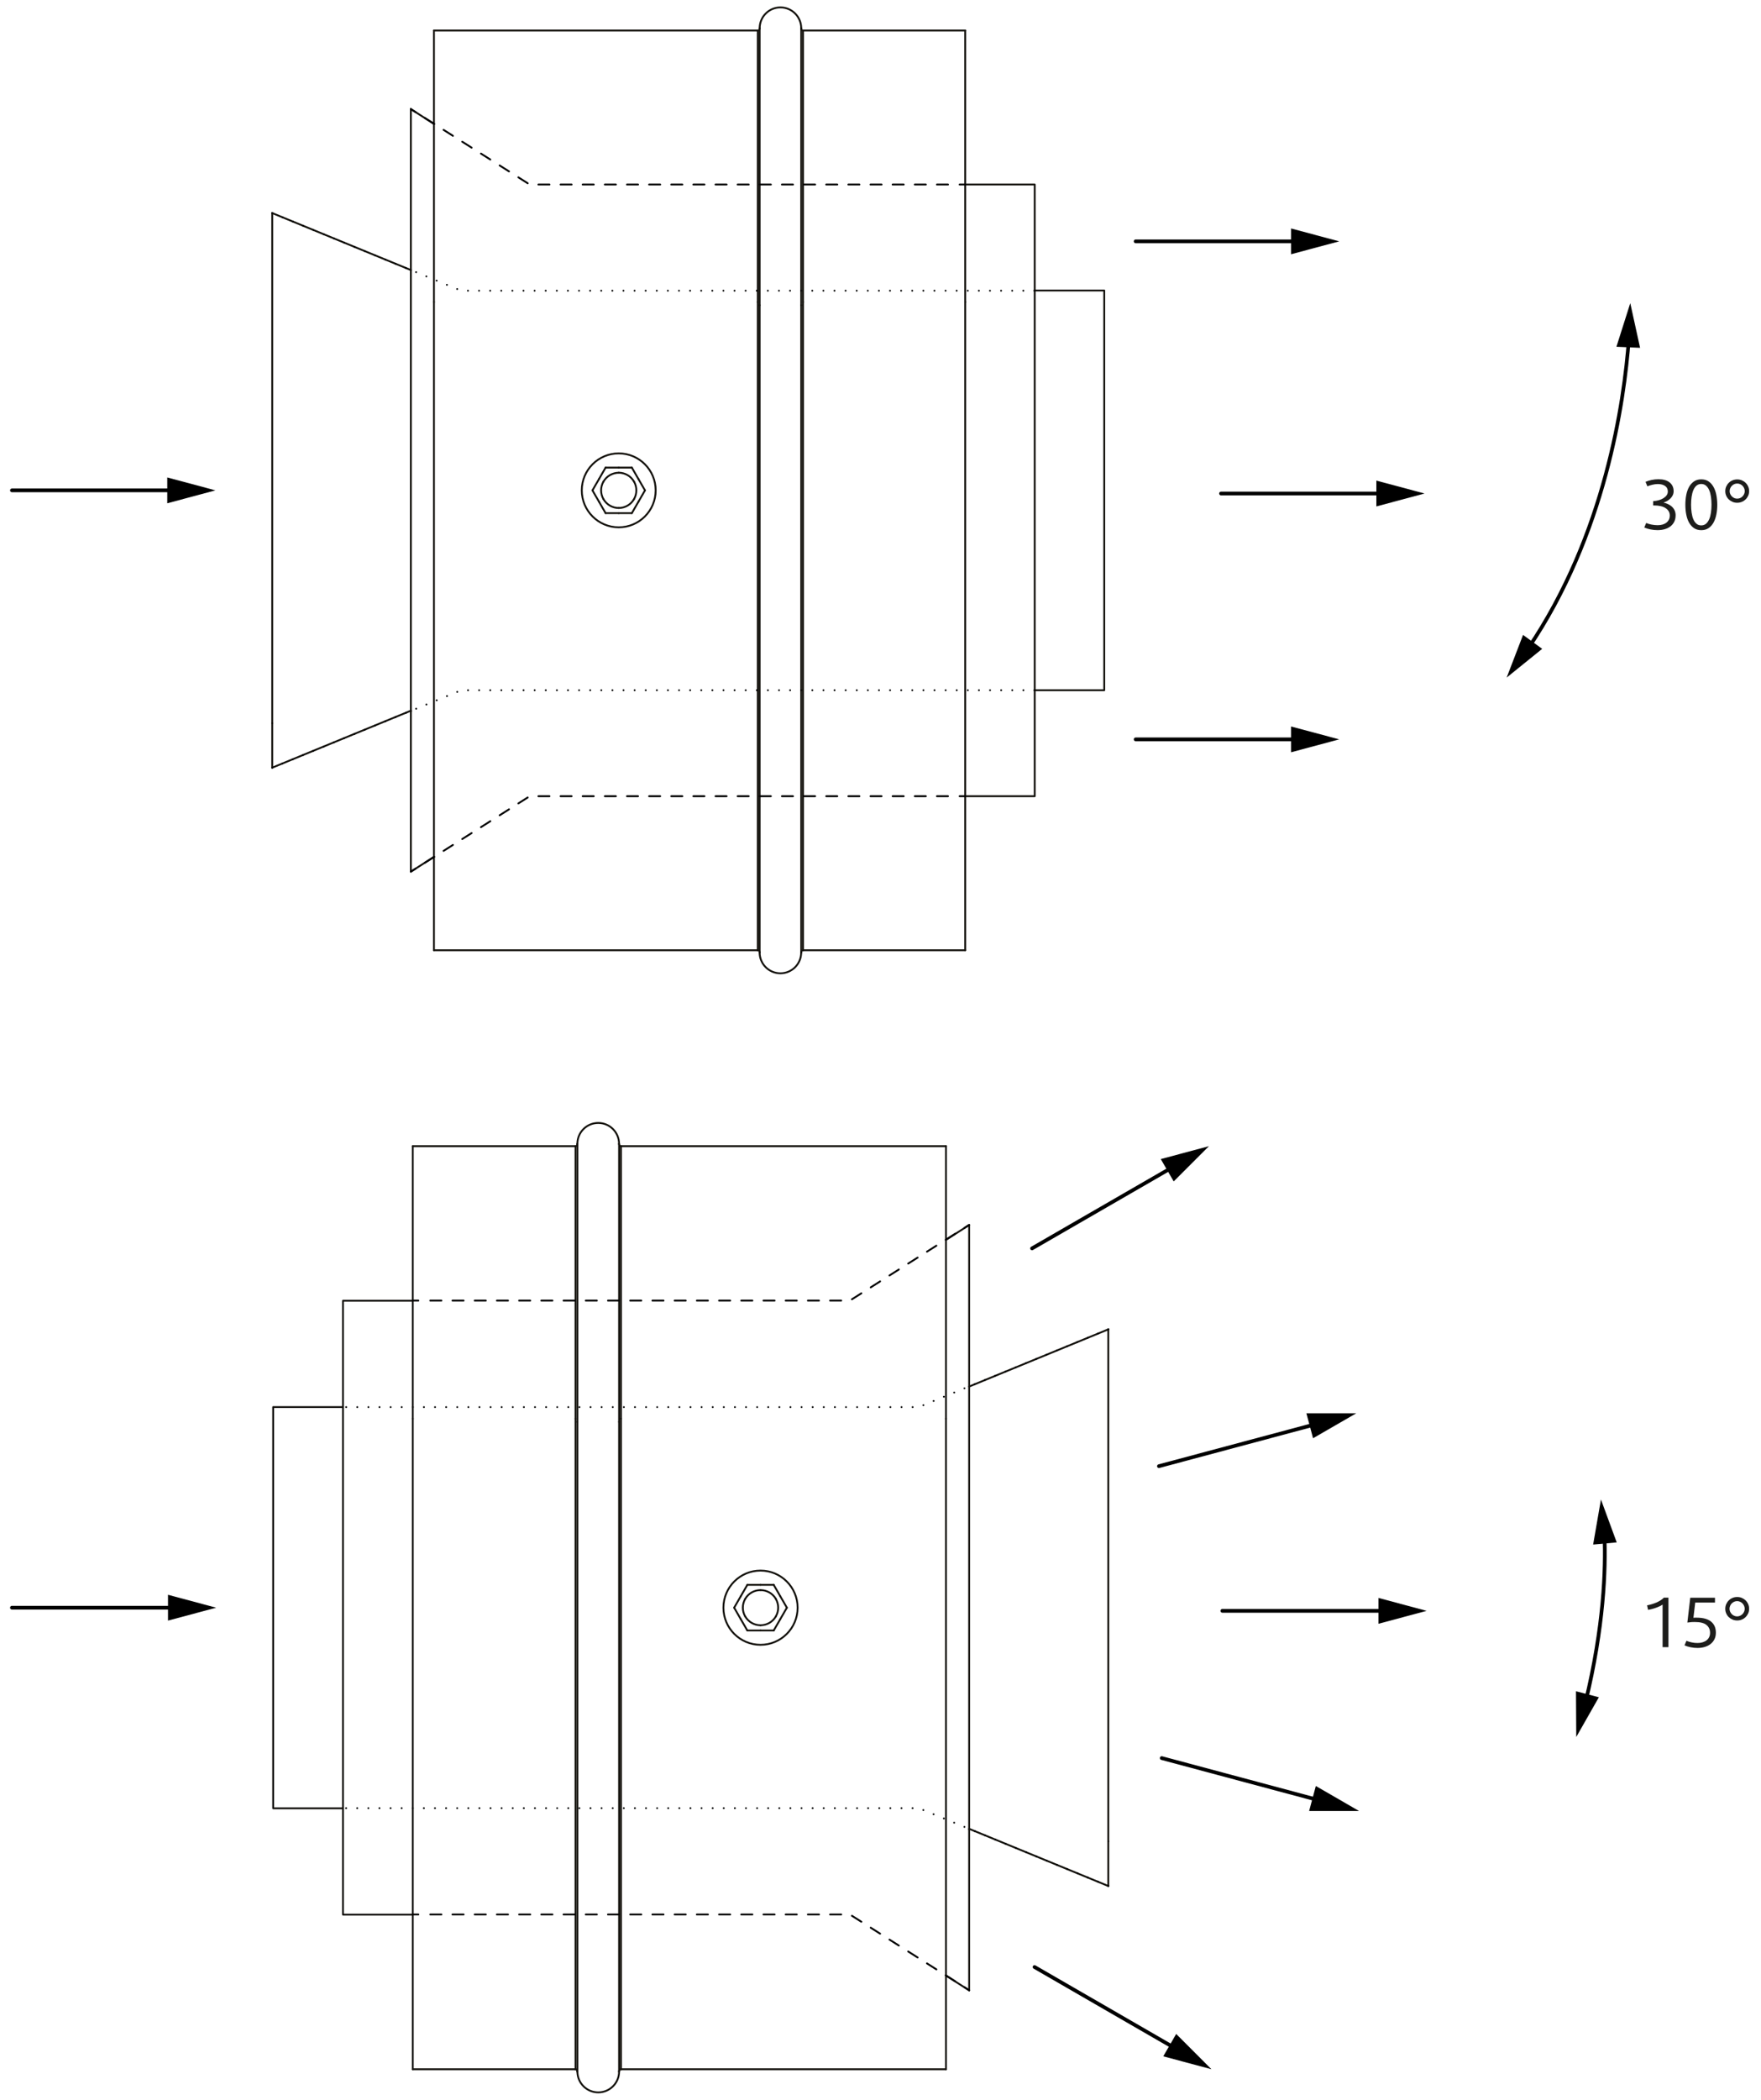 <?xml version="1.0" encoding="UTF-8"?> <svg xmlns="http://www.w3.org/2000/svg" id="Layer_1" viewBox="0 0 475.65 566.93"><line x1="205.18" y1="257.17" x2="205.18" y2="82.41" fill="none" stroke="#13110c" stroke-linecap="round" stroke-linejoin="round" stroke-width=".5"></line><line x1="205.18" y1="82.41" x2="205.18" y2="7.62" fill="none" stroke="#13110c" stroke-linecap="round" stroke-linejoin="round" stroke-width=".5"></line><line x1="204.68" y1="256.55" x2="204.68" y2="81.54" fill="none" stroke="#13110c" stroke-linecap="round" stroke-linejoin="round" stroke-width=".5"></line><line x1="204.68" y1="81.54" x2="204.68" y2="8.24" fill="none" stroke="#13110c" stroke-linecap="round" stroke-linejoin="round" stroke-width=".5"></line><line x1="117.21" y1="256.55" x2="117.21" y2="81.54" fill="none" stroke="#13110c" stroke-linecap="round" stroke-linejoin="round" stroke-width=".5"></line><line x1="117.21" y1="81.54" x2="117.21" y2="8.24" fill="none" stroke="#13110c" stroke-linecap="round" stroke-linejoin="round" stroke-width=".5"></line><line x1="260.7" y1="256.55" x2="260.7" y2="81.54" fill="none" stroke="#13110c" stroke-linecap="round" stroke-linejoin="round" stroke-width=".5"></line><line x1="260.7" y1="81.54" x2="260.7" y2="8.24" fill="none" stroke="#13110c" stroke-linecap="round" stroke-linejoin="round" stroke-width=".5"></line><line x1="216.9" y1="256.55" x2="216.9" y2="81.54" fill="none" stroke="#13110c" stroke-linecap="round" stroke-linejoin="round" stroke-width=".5"></line><line x1="216.9" y1="81.54" x2="216.9" y2="8.24" fill="none" stroke="#13110c" stroke-linecap="round" stroke-linejoin="round" stroke-width=".5"></line><line x1="216.41" y1="257.17" x2="216.41" y2="82.41" fill="none" stroke="#13110c" stroke-linecap="round" stroke-linejoin="round" stroke-width=".5"></line><line x1="216.41" y1="82.41" x2="216.41" y2="7.62" fill="none" stroke="#13110c" stroke-linecap="round" stroke-linejoin="round" stroke-width=".5"></line><polyline points="204.68 256.55 204.74 256.55 204.77 256.56 204.8 256.56 204.82 256.57 204.85 256.58 204.87 256.59 204.9 256.61 204.92 256.62 204.94 256.63 204.98 256.67 205.02 256.71 205.05 256.75 205.08 256.79 205.1 256.84 205.13 256.89 205.14 256.95 205.16 257 205.17 257.06 205.18 257.11 205.18 257.17" fill="none" stroke="#13110c" stroke-linecap="round" stroke-linejoin="round" stroke-width=".5"></polyline><polyline points="204.68 8.24 204.74 8.24 204.77 8.23 204.8 8.22 204.82 8.22 204.85 8.21 204.87 8.2 204.9 8.19 204.92 8.17 204.94 8.16 204.98 8.12 205.02 8.09 205.05 8.04 205.08 8 205.1 7.95 205.13 7.9 205.14 7.84 205.16 7.79 205.17 7.73 205.18 7.67 205.18 7.62" fill="none" stroke="#13110c" stroke-linecap="round" stroke-linejoin="round" stroke-width=".5"></polyline><line x1="204.68" y1="256.55" x2="117.21" y2="256.55" fill="none" stroke="#13110c" stroke-linecap="round" stroke-linejoin="round" stroke-width=".5"></line><line x1="204.68" y1="8.24" x2="117.21" y2="8.24" fill="none" stroke="#13110c" stroke-linecap="round" stroke-linejoin="round" stroke-width=".5"></line><line x1="260.7" y1="256.55" x2="216.9" y2="256.55" fill="none" stroke="#13110c" stroke-linecap="round" stroke-linejoin="round" stroke-width=".5"></line><line x1="260.7" y1="8.24" x2="216.9" y2="8.24" fill="none" stroke="#13110c" stroke-linecap="round" stroke-linejoin="round" stroke-width=".5"></line><polyline points="216.41 257.17 216.41 257.12 216.42 257.06 216.43 257 216.44 256.95 216.46 256.9 216.48 256.85 216.51 256.8 216.54 256.75 216.57 256.71 216.61 256.67 216.65 256.64 216.69 256.61 216.72 256.59 216.74 256.58 216.77 256.57 216.79 256.56 216.82 256.56 216.85 256.55 216.9 256.55" fill="none" stroke="#13110c" stroke-linecap="round" stroke-linejoin="round" stroke-width=".5"></polyline><polyline points="216.41 7.62 216.41 7.67 216.42 7.73 216.43 7.78 216.44 7.84 216.46 7.89 216.48 7.94 216.51 7.99 216.54 8.04 216.57 8.08 216.61 8.12 216.65 8.15 216.69 8.18 216.72 8.2 216.74 8.21 216.77 8.22 216.79 8.22 216.82 8.23 216.85 8.24 216.9 8.24" fill="none" stroke="#13110c" stroke-linecap="round" stroke-linejoin="round" stroke-width=".5"></polyline><path d="M216.41,7.62c0-3.1-2.51-5.62-5.61-5.62s-5.61,2.51-5.61,5.62" fill="none" stroke="#13110c" stroke-linecap="round" stroke-linejoin="round" stroke-width=".5"></path><path d="M205.18,257.17c0,3.1,2.51,5.61,5.61,5.61s5.61-2.51,5.61-5.61" fill="none" stroke="#13110c" stroke-linecap="round" stroke-linejoin="round" stroke-width=".5"></path><line x1="73.53" y1="57.53" x2="73.53" y2="195.27" fill="none" stroke="#13110c" stroke-linecap="round" stroke-linejoin="round" stroke-width=".5"></line><line x1="73.53" y1="195.27" x2="73.53" y2="207.26" fill="none" stroke="#13110c" stroke-linecap="round" stroke-linejoin="round" stroke-width=".5"></line><line x1="110.97" y1="191.88" x2="73.53" y2="207.26" fill="none" stroke="#13110c" stroke-linecap="round" stroke-linejoin="round" stroke-width=".5"></line><line x1="110.97" y1="72.91" x2="73.53" y2="57.53" fill="none" stroke="#13110c" stroke-linecap="round" stroke-linejoin="round" stroke-width=".5"></line><line x1="110.97" y1="29.45" x2="110.97" y2="192.04" fill="none" stroke="#13110c" stroke-linecap="round" stroke-linejoin="round" stroke-width=".5"></line><line x1="110.97" y1="192.04" x2="110.97" y2="235.34" fill="none" stroke="#13110c" stroke-linecap="round" stroke-linejoin="round" stroke-width=".5"></line><line x1="117.21" y1="231.35" x2="110.97" y2="235.34" fill="none" stroke="#13110c" stroke-linecap="round" stroke-linejoin="round" stroke-width=".5"></line><line x1="117.21" y1="33.45" x2="110.97" y2="29.45" fill="none" stroke="#13110c" stroke-linecap="round" stroke-linejoin="round" stroke-width=".5"></line><polyline points="160.03 132.39 160.09 132.5 160.15 132.61 160.21 132.71 160.27 132.81 160.38 133.02 160.5 133.22 160.61 133.41 160.72 133.61 160.83 133.8 160.94 133.99 161.05 134.17 161.27 134.55 161.59 135.1 161.69 135.28 161.8 135.47" fill="none" stroke="#13110c" stroke-linecap="round" stroke-linejoin="round" stroke-width=".5"></polyline><path d="M163,130.01c-.85,1.47-.85,3.29,0,4.76" fill="none" stroke="#13110c" stroke-linecap="round" stroke-linejoin="round" stroke-width=".5"></path><polyline points="161.8 129.32 161.69 129.51 161.59 129.69 161.27 130.24 161.05 130.62 160.94 130.8 160.83 130.99 160.72 131.18 160.61 131.38 160.5 131.57 160.38 131.77 160.27 131.98 160.21 132.08 160.15 132.18 160.09 132.29 160.03 132.39" fill="none" stroke="#13110c" stroke-linecap="round" stroke-linejoin="round" stroke-width=".5"></polyline><line x1="167.12" y1="126.25" x2="163.57" y2="126.25" fill="none" stroke="#13110c" stroke-linecap="round" stroke-linejoin="round" stroke-width=".5"></line><polyline points="163.57 126.25 163.51 126.36 163.45 126.46 163.39 126.57 163.33 126.67 163.21 126.87 163.1 127.07 162.98 127.27 162.87 127.46 162.76 127.65 162.65 127.84 162.54 128.03 162.44 128.22 162.33 128.4 162.22 128.59 162.12 128.77 162.01 128.96 161.8 129.32" fill="none" stroke="#13110c" stroke-linecap="round" stroke-linejoin="round" stroke-width=".5"></polyline><path d="M167.12,127.64c-1.7,0-3.27.91-4.12,2.38" fill="none" stroke="#13110c" stroke-linecap="round" stroke-linejoin="round" stroke-width=".5"></path><polyline points="172.44 129.32 172.23 128.96 172.12 128.77 172.01 128.59 171.91 128.4 171.8 128.22 171.69 128.03 171.58 127.84 171.47 127.65 171.36 127.46 171.25 127.27 171.14 127.07 171.03 126.87 170.91 126.67 170.85 126.57 170.79 126.46 170.66 126.25" fill="none" stroke="#13110c" stroke-linecap="round" stroke-linejoin="round" stroke-width=".5"></polyline><line x1="170.66" y1="126.25" x2="167.12" y2="126.25" fill="none" stroke="#13110c" stroke-linecap="round" stroke-linejoin="round" stroke-width=".5"></line><path d="M171.24,130.01c-.85-1.47-2.42-2.38-4.12-2.38" fill="none" stroke="#13110c" stroke-linecap="round" stroke-linejoin="round" stroke-width=".5"></path><line x1="163.57" y1="138.54" x2="167.12" y2="138.54" fill="none" stroke="#13110c" stroke-linecap="round" stroke-linejoin="round" stroke-width=".5"></line><path d="M163,134.77c.85,1.47,2.42,2.38,4.12,2.38" fill="none" stroke="#13110c" stroke-linecap="round" stroke-linejoin="round" stroke-width=".5"></path><polyline points="161.8 135.47 162.12 136.02 162.22 136.2 162.33 136.39 162.44 136.57 162.65 136.95 162.87 137.33 162.98 137.52 163.1 137.72 163.21 137.92 163.33 138.12 163.39 138.22 163.45 138.33 163.51 138.43 163.57 138.54" fill="none" stroke="#13110c" stroke-linecap="round" stroke-linejoin="round" stroke-width=".5"></polyline><polyline points="172.44 135.47 172.54 135.28 172.97 134.55 173.08 134.36 173.18 134.17 173.29 133.99 173.4 133.8 173.51 133.61 173.63 133.41 173.74 133.22 173.85 133.02 173.97 132.81 174.03 132.71 174.15 132.5 174.21 132.39" fill="none" stroke="#13110c" stroke-linecap="round" stroke-linejoin="round" stroke-width=".5"></polyline><polyline points="174.21 132.39 174.15 132.29 174.09 132.18 173.97 131.98 173.85 131.77 173.74 131.57 173.63 131.38 173.51 131.18 173.4 130.99 173.29 130.8 173.18 130.62 173.08 130.43 172.97 130.24 172.54 129.51 172.44 129.32" fill="none" stroke="#13110c" stroke-linecap="round" stroke-linejoin="round" stroke-width=".5"></polyline><path d="M171.24,134.77c.85-1.47.85-3.29,0-4.76" fill="none" stroke="#13110c" stroke-linecap="round" stroke-linejoin="round" stroke-width=".5"></path><line x1="167.12" y1="138.54" x2="170.66" y2="138.54" fill="none" stroke="#13110c" stroke-linecap="round" stroke-linejoin="round" stroke-width=".5"></line><polyline points="170.66 138.54 170.73 138.43 170.79 138.33 170.85 138.22 170.91 138.12 171.03 137.92 171.14 137.72 171.25 137.52 171.36 137.33 171.58 136.95 171.8 136.57 171.91 136.39 172.01 136.2 172.12 136.02 172.44 135.47" fill="none" stroke="#13110c" stroke-linecap="round" stroke-linejoin="round" stroke-width=".5"></polyline><path d="M167.12,137.15c1.7,0,3.27-.91,4.12-2.38" fill="none" stroke="#13110c" stroke-linecap="round" stroke-linejoin="round" stroke-width=".5"></path><path d="M157.14,132.39c0,5.51,4.47,9.98,9.98,9.98s9.98-4.47,9.98-9.98-4.47-9.98-9.98-9.98-9.98,4.47-9.98,9.98" fill="none" stroke="#13110c" stroke-linecap="round" stroke-linejoin="round" stroke-width=".5"></path><polyline points="260.7 49.82 279.48 49.82 279.48 214.97 260.7 214.97" fill="none" stroke="#13110c" stroke-linecap="round" stroke-linejoin="round" stroke-width=".5"></polyline><polyline points="279.48 78.43 298.26 78.43 298.26 186.36 279.48 186.36" fill="none" stroke="#13110c" stroke-linecap="round" stroke-linejoin="round" stroke-width=".5"></polyline><line x1="110.97" y1="29.45" x2="112.24" y2="30.26" fill="none" stroke="#000" stroke-linecap="round" stroke-linejoin="round" stroke-width=".5"></line><polyline points="114.76 31.86 143.07 49.82 257.71 49.82" fill="none" stroke="#000" stroke-dasharray="0 0 2.99 2.99" stroke-linecap="round" stroke-linejoin="round" stroke-width=".5"></polyline><line x1="259.2" y1="49.82" x2="260.7" y2="49.82" fill="none" stroke="#000" stroke-linecap="round" stroke-linejoin="round" stroke-width=".5"></line><line x1="110.97" y1="235.34" x2="112.24" y2="234.53" fill="none" stroke="#000" stroke-linecap="round" stroke-linejoin="round" stroke-width=".5"></line><polyline points="114.76 232.93 143.07 214.97 257.71 214.97" fill="none" stroke="#000" stroke-dasharray="0 0 2.99 2.99" stroke-linecap="round" stroke-linejoin="round" stroke-width=".5"></polyline><line x1="259.2" y1="214.97" x2="260.7" y2="214.97" fill="none" stroke="#000" stroke-linecap="round" stroke-linejoin="round" stroke-width=".5"></line><polyline points="73.53 207.26 124.56 186.36 279.48 186.36" fill="none" stroke="#000" stroke-dasharray="0 3" stroke-linecap="round" stroke-linejoin="round" stroke-width=".5"></polyline><polyline points="73.53 57.53 124.56 78.48 279.48 78.48" fill="none" stroke="#000" stroke-dasharray="0 3" stroke-linecap="round" stroke-linejoin="round" stroke-width=".5"></polyline><line x1="306.74" y1="65.16" x2="351.08" y2="65.16" fill="none" stroke="#000" stroke-linecap="round" stroke-linejoin="round"></line><polygon points="348.71 68.65 361.72 65.16 348.71 61.68 348.71 68.65" fill="#000" stroke-width="0"></polygon><line x1="306.74" y1="199.62" x2="351.08" y2="199.62" fill="none" stroke="#000" stroke-linecap="round" stroke-linejoin="round"></line><polygon points="348.71 203.11 361.72 199.62 348.71 196.14 348.71 203.11" fill="#000" stroke-width="0"></polygon><line x1="3.22" y1="132.39" x2="47.56" y2="132.39" fill="none" stroke="#000" stroke-linecap="round" stroke-linejoin="round"></line><polygon points="45.18 135.88 58.19 132.39 45.18 128.91 45.18 135.88" fill="#000" stroke-width="0"></polygon><line x1="329.8" y1="133.24" x2="374.14" y2="133.24" fill="none" stroke="#000" stroke-linecap="round" stroke-linejoin="round"></line><polygon points="371.76 136.73 384.77 133.24 371.76 129.76 371.76 136.73" fill="#000" stroke-width="0"></polygon><path d="M439.95,91.59c-1.24,16.89-6.35,52.78-27.22,83.5" fill="none" stroke="#000" stroke-miterlimit="10"></path><polygon points="436.6 93.62 440.34 81.85 442.99 93.91 436.6 93.62" fill="#000" stroke-width="0"></polygon><polygon points="411.38 171.42 406.95 182.94 416.55 175.18 411.38 171.42" fill="#000" stroke-width="0"></polygon><path d="M452.58,139.2c0,.59-.11,1.12-.34,1.61-.23.48-.55.9-.97,1.24-.42.34-.93.61-1.54.8s-1.28.28-2.03.28c-.64,0-1.27-.06-1.9-.19s-1.19-.3-1.68-.51l.52-1.23c.39.17.86.32,1.42.43s1.1.17,1.66.17c1.01,0,1.81-.24,2.4-.71.59-.47.89-1.11.89-1.92,0-.44-.11-.83-.32-1.17-.21-.34-.51-.62-.87-.85-.37-.23-.8-.4-1.31-.51-.5-.11-1.04-.17-1.62-.17h-.37v-1.16c.55-.04,1.07-.13,1.55-.27s.9-.32,1.25-.55c.36-.23.64-.49.85-.79.21-.3.31-.63.31-1,0-.65-.24-1.15-.73-1.49-.48-.34-1.14-.52-1.96-.52-.47,0-.95.06-1.45.18-.5.12-.96.26-1.38.43l-.5-1.21c.49-.21,1.04-.38,1.64-.51s1.22-.19,1.86-.19c1.3,0,2.31.29,3.02.87.71.58,1.07,1.36,1.07,2.36,0,.39-.08.75-.24,1.09-.16.33-.37.63-.63.88s-.55.48-.86.66-.64.32-.96.42v.04c.36.07.72.19,1.1.36.38.16.73.39,1.05.66s.58.62.78,1.02.3.88.3,1.44Z" fill="#1d1d1b" stroke-width="0"></path><path d="M463.84,136.28c0,.93-.08,1.81-.25,2.64s-.42,1.55-.77,2.18-.8,1.12-1.34,1.49c-.55.37-1.2.55-1.96.55s-1.41-.18-1.96-.55c-.55-.37-.99-.87-1.34-1.49s-.6-1.35-.76-2.18-.24-1.71-.24-2.64.08-1.81.24-2.64.41-1.55.76-2.18.8-1.12,1.34-1.49,1.2-.55,1.96-.55,1.41.18,1.96.55c.55.37.99.86,1.34,1.49s.61,1.35.77,2.18.25,1.71.25,2.64ZM462.28,136.26c0-.76-.05-1.48-.15-2.16-.1-.68-.26-1.28-.48-1.78s-.51-.91-.86-1.21c-.35-.29-.78-.44-1.28-.44s-.93.15-1.28.44c-.35.29-.63.7-.85,1.21-.21.51-.37,1.1-.47,1.78-.1.68-.15,1.4-.15,2.16s.05,1.48.15,2.16c.1.68.25,1.28.47,1.78.21.51.5.91.85,1.21s.78.44,1.28.44.93-.15,1.28-.44.63-.7.86-1.21.38-1.1.48-1.78c.1-.68.15-1.4.15-2.16Z" fill="#1d1d1b" stroke-width="0"></path><path d="M472.44,132.6c0,.44-.08.85-.25,1.23-.17.38-.39.71-.68.99-.29.28-.63.51-1.02.67-.39.16-.82.25-1.27.25s-.88-.08-1.27-.25c-.39-.17-.73-.39-1.02-.67-.29-.28-.52-.61-.68-.99-.17-.38-.25-.79-.25-1.23s.08-.85.25-1.23c.17-.38.39-.71.68-1,.29-.29.63-.52,1.02-.68.39-.16.82-.25,1.27-.25s.88.08,1.27.25c.39.17.73.39,1.02.68.29.29.52.62.68,1,.17.38.25.79.25,1.23ZM471.26,132.6c0-.28-.06-.55-.17-.8-.11-.25-.26-.47-.44-.65-.18-.18-.4-.33-.64-.44-.25-.11-.51-.16-.79-.16s-.55.06-.79.16c-.25.11-.46.26-.64.44-.18.18-.33.4-.44.65-.11.25-.17.52-.17.8s.05.55.17.79c.11.24.26.46.44.64.18.18.4.33.64.44.24.11.51.16.79.16s.55-.06.79-.16c.25-.11.46-.26.64-.44.18-.18.33-.4.44-.64.11-.25.17-.51.17-.79Z" fill="#1d1d1b" stroke-width="0"></path><line x1="167.22" y1="559.3" x2="167.22" y2="383.89" fill="none" stroke="#13110c" stroke-linecap="round" stroke-linejoin="round" stroke-width=".5"></line><line x1="167.22" y1="383.89" x2="167.22" y2="308.82" fill="none" stroke="#13110c" stroke-linecap="round" stroke-linejoin="round" stroke-width=".5"></line><line x1="167.72" y1="558.67" x2="167.72" y2="383.02" fill="none" stroke="#13110c" stroke-linecap="round" stroke-linejoin="round" stroke-width=".5"></line><line x1="167.72" y1="383.02" x2="167.72" y2="309.45" fill="none" stroke="#13110c" stroke-linecap="round" stroke-linejoin="round" stroke-width=".5"></line><line x1="255.51" y1="558.67" x2="255.51" y2="383.02" fill="none" stroke="#13110c" stroke-linecap="round" stroke-linejoin="round" stroke-width=".5"></line><line x1="255.51" y1="383.02" x2="255.51" y2="309.45" fill="none" stroke="#13110c" stroke-linecap="round" stroke-linejoin="round" stroke-width=".5"></line><line x1="111.49" y1="558.67" x2="111.49" y2="383.02" fill="none" stroke="#13110c" stroke-linecap="round" stroke-linejoin="round" stroke-width=".5"></line><line x1="111.49" y1="383.02" x2="111.49" y2="309.45" fill="none" stroke="#13110c" stroke-linecap="round" stroke-linejoin="round" stroke-width=".5"></line><line x1="155.45" y1="558.67" x2="155.45" y2="383.02" fill="none" stroke="#13110c" stroke-linecap="round" stroke-linejoin="round" stroke-width=".5"></line><line x1="155.45" y1="383.02" x2="155.45" y2="309.45" fill="none" stroke="#13110c" stroke-linecap="round" stroke-linejoin="round" stroke-width=".5"></line><line x1="155.95" y1="559.3" x2="155.95" y2="383.89" fill="none" stroke="#13110c" stroke-linecap="round" stroke-linejoin="round" stroke-width=".5"></line><line x1="155.95" y1="383.89" x2="155.95" y2="308.82" fill="none" stroke="#13110c" stroke-linecap="round" stroke-linejoin="round" stroke-width=".5"></line><polyline points="167.72 558.67 167.66 558.67 167.63 558.68 167.6 558.68 167.58 558.69 167.55 558.7 167.53 558.71 167.5 558.72 167.48 558.74 167.46 558.75 167.42 558.79 167.38 558.82 167.35 558.87 167.32 558.91 167.29 558.96 167.27 559.01 167.25 559.07 167.24 559.12 167.23 559.18 167.22 559.24 167.22 559.3" fill="none" stroke="#13110c" stroke-linecap="round" stroke-linejoin="round" stroke-width=".5"></polyline><polyline points="167.72 309.45 167.66 309.44 167.63 309.44 167.6 309.43 167.58 309.42 167.55 309.41 167.53 309.4 167.5 309.39 167.48 309.38 167.46 309.36 167.42 309.33 167.38 309.29 167.35 309.25 167.32 309.2 167.29 309.15 167.27 309.1 167.25 309.05 167.24 309 167.23 308.94 167.22 308.88 167.22 308.82" fill="none" stroke="#13110c" stroke-linecap="round" stroke-linejoin="round" stroke-width=".5"></polyline><line x1="167.72" y1="558.67" x2="255.51" y2="558.67" fill="none" stroke="#13110c" stroke-linecap="round" stroke-linejoin="round" stroke-width=".5"></line><line x1="167.72" y1="309.45" x2="255.51" y2="309.45" fill="none" stroke="#13110c" stroke-linecap="round" stroke-linejoin="round" stroke-width=".5"></line><line x1="111.49" y1="558.67" x2="155.45" y2="558.67" fill="none" stroke="#13110c" stroke-linecap="round" stroke-linejoin="round" stroke-width=".5"></line><line x1="111.49" y1="309.45" x2="155.45" y2="309.45" fill="none" stroke="#13110c" stroke-linecap="round" stroke-linejoin="round" stroke-width=".5"></line><polyline points="155.95 559.3 155.95 559.24 155.94 559.18 155.93 559.13 155.91 559.07 155.9 559.02 155.87 558.97 155.85 558.92 155.82 558.87 155.78 558.83 155.75 558.79 155.71 558.76 155.66 558.73 155.64 558.71 155.62 558.7 155.59 558.69 155.57 558.68 155.54 558.68 155.51 558.67 155.45 558.67" fill="none" stroke="#13110c" stroke-linecap="round" stroke-linejoin="round" stroke-width=".5"></polyline><polyline points="155.95 308.82 155.95 308.88 155.94 308.93 155.93 308.99 155.91 309.04 155.9 309.1 155.87 309.15 155.85 309.2 155.82 309.24 155.78 309.29 155.75 309.33 155.71 309.36 155.66 309.39 155.64 309.4 155.62 309.41 155.59 309.42 155.57 309.43 155.54 309.44 155.51 309.44 155.45 309.45" fill="none" stroke="#13110c" stroke-linecap="round" stroke-linejoin="round" stroke-width=".5"></polyline><path d="M155.95,308.82c0-3.11,2.52-5.64,5.63-5.64s5.63,2.52,5.63,5.64" fill="none" stroke="#13110c" stroke-linecap="round" stroke-linejoin="round" stroke-width=".5"></path><path d="M167.22,559.29c0,3.11-2.52,5.63-5.63,5.63s-5.63-2.52-5.63-5.63" fill="none" stroke="#13110c" stroke-linecap="round" stroke-linejoin="round" stroke-width=".5"></path><line x1="299.35" y1="358.91" x2="299.35" y2="497.16" fill="none" stroke="#13110c" stroke-linecap="round" stroke-linejoin="round" stroke-width=".5"></line><line x1="299.35" y1="497.16" x2="299.35" y2="509.2" fill="none" stroke="#13110c" stroke-linecap="round" stroke-linejoin="round" stroke-width=".5"></line><line x1="261.77" y1="493.76" x2="299.35" y2="509.2" fill="none" stroke="#13110c" stroke-linecap="round" stroke-linejoin="round" stroke-width=".5"></line><line x1="261.77" y1="374.35" x2="299.35" y2="358.91" fill="none" stroke="#13110c" stroke-linecap="round" stroke-linejoin="round" stroke-width=".5"></line><line x1="261.77" y1="330.74" x2="261.77" y2="493.92" fill="none" stroke="#13110c" stroke-linecap="round" stroke-linejoin="round" stroke-width=".5"></line><line x1="261.77" y1="493.92" x2="261.77" y2="537.38" fill="none" stroke="#13110c" stroke-linecap="round" stroke-linejoin="round" stroke-width=".5"></line><line x1="255.51" y1="533.37" x2="261.77" y2="537.38" fill="none" stroke="#13110c" stroke-linecap="round" stroke-linejoin="round" stroke-width=".5"></line><line x1="255.51" y1="334.75" x2="261.77" y2="330.74" fill="none" stroke="#13110c" stroke-linecap="round" stroke-linejoin="round" stroke-width=".5"></line><polyline points="212.54 434.06 212.48 434.16 212.42 434.27 212.36 434.38 212.3 434.48 212.18 434.68 212.06 434.88 211.95 435.08 211.84 435.27 211.73 435.47 211.62 435.66 211.51 435.84 211.29 436.22 210.97 436.77 210.87 436.96 210.76 437.14" fill="none" stroke="#13110c" stroke-linecap="round" stroke-linejoin="round" stroke-width=".5"></polyline><polyline points="210.76 430.98 210.87 431.16 210.97 431.35 211.29 431.9 211.51 432.27 211.62 432.46 211.73 432.65 211.84 432.84 211.95 433.04 212.06 433.23 212.18 433.43 212.3 433.64 212.36 433.74 212.42 433.85 212.48 433.95 212.54 434.06" fill="none" stroke="#13110c" stroke-linecap="round" stroke-linejoin="round" stroke-width=".5"></polyline><line x1="205.42" y1="427.89" x2="208.98" y2="427.89" fill="none" stroke="#13110c" stroke-linecap="round" stroke-linejoin="round" stroke-width=".5"></line><polyline points="208.98 427.89 209.04 428 209.1 428.1 209.16 428.21 209.22 428.31 209.34 428.52 209.45 428.72 209.57 428.91 209.68 429.11 209.79 429.3 209.9 429.49 210.01 429.68 210.12 429.86 210.23 430.05 210.33 430.24 210.44 430.42 210.54 430.61 210.76 430.98" fill="none" stroke="#13110c" stroke-linecap="round" stroke-linejoin="round" stroke-width=".5"></polyline><polyline points="200.08 430.98 200.29 430.61 200.4 430.42 200.5 430.24 200.61 430.05 200.72 429.86 200.83 429.68 200.94 429.49 201.05 429.3 201.16 429.11 201.27 428.91 201.38 428.72 201.5 428.52 201.62 428.31 201.68 428.21 201.74 428.1 201.86 427.89" fill="none" stroke="#13110c" stroke-linecap="round" stroke-linejoin="round" stroke-width=".5"></polyline><line x1="201.86" y1="427.89" x2="205.42" y2="427.89" fill="none" stroke="#13110c" stroke-linecap="round" stroke-linejoin="round" stroke-width=".5"></line><line x1="208.98" y1="440.22" x2="205.42" y2="440.22" fill="none" stroke="#13110c" stroke-linecap="round" stroke-linejoin="round" stroke-width=".5"></line><polyline points="210.76 437.14 210.44 437.7 210.33 437.88 210.23 438.06 210.12 438.25 209.9 438.63 209.68 439.01 209.57 439.2 209.45 439.4 209.34 439.6 209.22 439.8 209.16 439.91 209.1 440.01 209.04 440.12 208.98 440.22" fill="none" stroke="#13110c" stroke-linecap="round" stroke-linejoin="round" stroke-width=".5"></polyline><polyline points="200.08 437.14 199.97 436.96 199.54 436.22 199.44 436.03 199.33 435.84 199.22 435.66 199.11 435.47 199 435.27 198.89 435.08 198.77 434.88 198.66 434.68 198.54 434.48 198.48 434.38 198.36 434.16 198.3 434.06" fill="none" stroke="#13110c" stroke-linecap="round" stroke-linejoin="round" stroke-width=".5"></polyline><polyline points="198.3 434.06 198.36 433.95 198.42 433.85 198.54 433.64 198.66 433.43 198.77 433.23 198.89 433.04 199 432.84 199.11 432.65 199.22 432.46 199.33 432.27 199.44 432.09 199.54 431.9 199.97 431.16 200.08 430.98" fill="none" stroke="#13110c" stroke-linecap="round" stroke-linejoin="round" stroke-width=".5"></polyline><line x1="205.42" y1="440.22" x2="201.86" y2="440.22" fill="none" stroke="#13110c" stroke-linecap="round" stroke-linejoin="round" stroke-width=".5"></line><polyline points="201.86 440.22 201.8 440.12 201.74 440.01 201.68 439.91 201.62 439.8 201.5 439.6 201.38 439.4 201.27 439.2 201.16 439.01 200.94 438.63 200.72 438.25 200.61 438.06 200.5 437.88 200.4 437.7 200.08 437.14" fill="none" stroke="#13110c" stroke-linecap="round" stroke-linejoin="round" stroke-width=".5"></polyline><path d="M209.55,431.68c.85,1.47.85,3.28,0,4.75" fill="none" stroke="#13110c" stroke-linecap="round" stroke-linejoin="round" stroke-width=".5"></path><path d="M205.42,429.31c1.71,0,3.28.9,4.14,2.37" fill="none" stroke="#13110c" stroke-linecap="round" stroke-linejoin="round" stroke-width=".5"></path><path d="M201.28,431.68c.85-1.47,2.43-2.37,4.13-2.37" fill="none" stroke="#13110c" stroke-linecap="round" stroke-linejoin="round" stroke-width=".5"></path><path d="M209.55,436.43c-.85,1.47-2.43,2.37-4.14,2.37" fill="none" stroke="#13110c" stroke-linecap="round" stroke-linejoin="round" stroke-width=".5"></path><path d="M201.28,436.43c-.85-1.47-.85-3.28,0-4.75" fill="none" stroke="#13110c" stroke-linecap="round" stroke-linejoin="round" stroke-width=".5"></path><path d="M205.42,438.8c-1.71,0-3.28-.91-4.13-2.37" fill="none" stroke="#13110c" stroke-linecap="round" stroke-linejoin="round" stroke-width=".5"></path><path d="M215.44,434.06c0,5.53-4.49,10.02-10.02,10.02-5.53,0-10.02-4.48-10.02-10.02,0-5.53,4.48-10.02,10.02-10.02,5.53,0,10.02,4.49,10.02,10.02" fill="none" stroke="#13110c" stroke-linecap="round" stroke-linejoin="round" stroke-width=".5"></path><polyline points="111.49 351.18 92.64 351.18 92.64 516.93 111.49 516.93" fill="none" stroke="#13110c" stroke-linecap="round" stroke-linejoin="round" stroke-width=".5"></polyline><polyline points="92.64 379.89 73.79 379.89 73.79 488.22 92.64 488.22" fill="none" stroke="#13110c" stroke-linecap="round" stroke-linejoin="round" stroke-width=".5"></polyline><line x1="261.78" y1="330.7" x2="260.52" y2="331.5" fill="none" stroke="#000" stroke-linecap="round" stroke-linejoin="round" stroke-width=".5"></line><polyline points="257.98 333.11 229.56 351.14 114.5 351.14" fill="none" stroke="#000" stroke-dasharray="0 0 3 3" stroke-linecap="round" stroke-linejoin="round" stroke-width=".5"></polyline><line x1="113" y1="351.14" x2="111.5" y2="351.14" fill="none" stroke="#000" stroke-linecap="round" stroke-linejoin="round" stroke-width=".5"></line><line x1="261.78" y1="537.34" x2="260.52" y2="536.53" fill="none" stroke="#000" stroke-linecap="round" stroke-linejoin="round" stroke-width=".5"></line><polyline points="257.98 534.92 229.56 516.89 114.5 516.89" fill="none" stroke="#000" stroke-dasharray="0 0 3 3" stroke-linecap="round" stroke-linejoin="round" stroke-width=".5"></polyline><line x1="113" y1="516.89" x2="111.5" y2="516.89" fill="none" stroke="#000" stroke-linecap="round" stroke-linejoin="round" stroke-width=".5"></line><polyline points="299.36 509.16 248.14 488.18 92.65 488.18" fill="none" stroke="#000" stroke-dasharray="0 3" stroke-linecap="round" stroke-linejoin="round" stroke-width=".5"></polyline><polyline points="299.36 358.88 248.14 379.9 92.65 379.9" fill="none" stroke="#000" stroke-dasharray="0 3" stroke-linecap="round" stroke-linejoin="round" stroke-width=".5"></polyline><line x1="278.76" y1="337.05" x2="317.34" y2="314.77" fill="none" stroke="#000" stroke-linecap="round" stroke-linejoin="round"></line><polygon points="317.02 318.97 326.54 309.45 313.53 312.94 317.02 318.97" fill="#000" stroke-width="0"></polygon><line x1="279.43" y1="531.07" x2="318" y2="553.35" fill="none" stroke="#000" stroke-linecap="round" stroke-linejoin="round"></line><polygon points="314.2 555.18 327.21 558.67 317.69 549.14 314.2 555.18" fill="#000" stroke-width="0"></polygon><line x1="3.22" y1="434.06" x2="47.76" y2="434.06" fill="none" stroke="#000" stroke-linecap="round" stroke-linejoin="round"></line><polygon points="45.38 437.54 58.39 434.06 45.38 430.57 45.38 437.54" fill="#000" stroke-width="0"></polygon><line x1="330.15" y1="434.91" x2="374.7" y2="434.91" fill="none" stroke="#000" stroke-linecap="round" stroke-linejoin="round"></line><polygon points="372.32 438.4 385.33 434.91 372.32 431.42 372.32 438.4" fill="#000" stroke-width="0"></polygon><line x1="313.03" y1="395.85" x2="356.06" y2="384.33" fill="none" stroke="#000" stroke-linecap="round" stroke-linejoin="round"></line><polygon points="354.66 388.31 366.33 381.57 352.86 381.57 354.66 388.31" fill="#000" stroke-width="0"></polygon><line x1="313.78" y1="474.66" x2="356.8" y2="486.19" fill="none" stroke="#000" stroke-linecap="round" stroke-linejoin="round"></line><polygon points="353.6 488.94 367.07 488.94 355.41 482.2 353.6 488.94" fill="#000" stroke-width="0"></polygon><path d="M433.37,414.54c.38,9.2-.16,24.65-5.11,45.01" fill="none" stroke="#000" stroke-miterlimit="10"></path><polygon points="430.31 417.01 432.42 404.84 436.68 416.43 430.31 417.01" fill="#000" stroke-width="0"></polygon><polygon points="425.68 456.62 425.75 468.97 431.86 458.24 425.68 456.62" fill="#000" stroke-width="0"></polygon><path d="M449.07,444.72v-11.5c-.22.16-.48.31-.78.45s-.63.27-.97.4-.7.23-1.07.33c-.37.1-.74.18-1.11.24l-.26-1.22c.42-.07.85-.18,1.28-.31s.85-.28,1.25-.45c.4-.17.76-.37,1.11-.59.34-.22.64-.46.89-.72h1.24v13.37h-1.57Z" fill="#1d1d1b" stroke-width="0"></path><path d="M463.46,440.81c0,.64-.12,1.21-.36,1.72s-.58.93-1.02,1.29-.96.63-1.57.82c-.61.19-1.28.29-2,.29-.63,0-1.25-.06-1.88-.19s-1.18-.3-1.64-.51l.52-1.24c.39.17.86.32,1.39.43.54.12,1.06.17,1.58.17s.98-.06,1.4-.19c.42-.13.78-.31,1.07-.54.3-.23.53-.52.69-.86.17-.34.25-.72.25-1.15,0-.89-.32-1.6-.97-2.13-.65-.54-1.7-.8-3.15-.8-.3,0-.61,0-.95.03s-.69.06-1.06.12l.78-6.7h6.68v1.31h-5.34l-.48,4.1c.1-.01.23-.02.41-.03.17,0,.32,0,.46,0,1.72,0,3.02.35,3.89,1.06.87.71,1.3,1.71,1.3,3.02Z" fill="#1d1d1b" stroke-width="0"></path><path d="M472.44,434.35c0,.44-.08.86-.25,1.24-.17.38-.4.72-.68,1-.29.28-.63.51-1.02.67-.39.17-.82.25-1.27.25s-.88-.08-1.27-.25c-.39-.17-.73-.39-1.02-.67-.29-.28-.52-.62-.68-1-.17-.38-.25-.79-.25-1.24s.08-.86.25-1.24c.17-.38.39-.72.68-1.01.29-.29.63-.52,1.02-.68.39-.17.82-.25,1.27-.25s.88.08,1.27.25c.39.17.73.4,1.02.68.29.29.52.63.68,1.01.17.38.25.79.25,1.24ZM471.25,434.35c0-.28-.06-.55-.17-.8-.11-.25-.26-.47-.44-.66-.18-.18-.4-.33-.65-.44-.25-.11-.51-.17-.79-.17s-.55.06-.79.17c-.25.11-.46.26-.65.44s-.33.4-.44.66c-.11.25-.17.52-.17.8s.06.55.17.8c.11.24.26.46.44.65s.4.33.65.44c.24.11.51.17.79.17s.55-.06.79-.17c.25-.11.46-.26.65-.44.18-.18.33-.4.44-.65.11-.25.17-.51.17-.8Z" fill="#1d1d1b" stroke-width="0"></path></svg> 